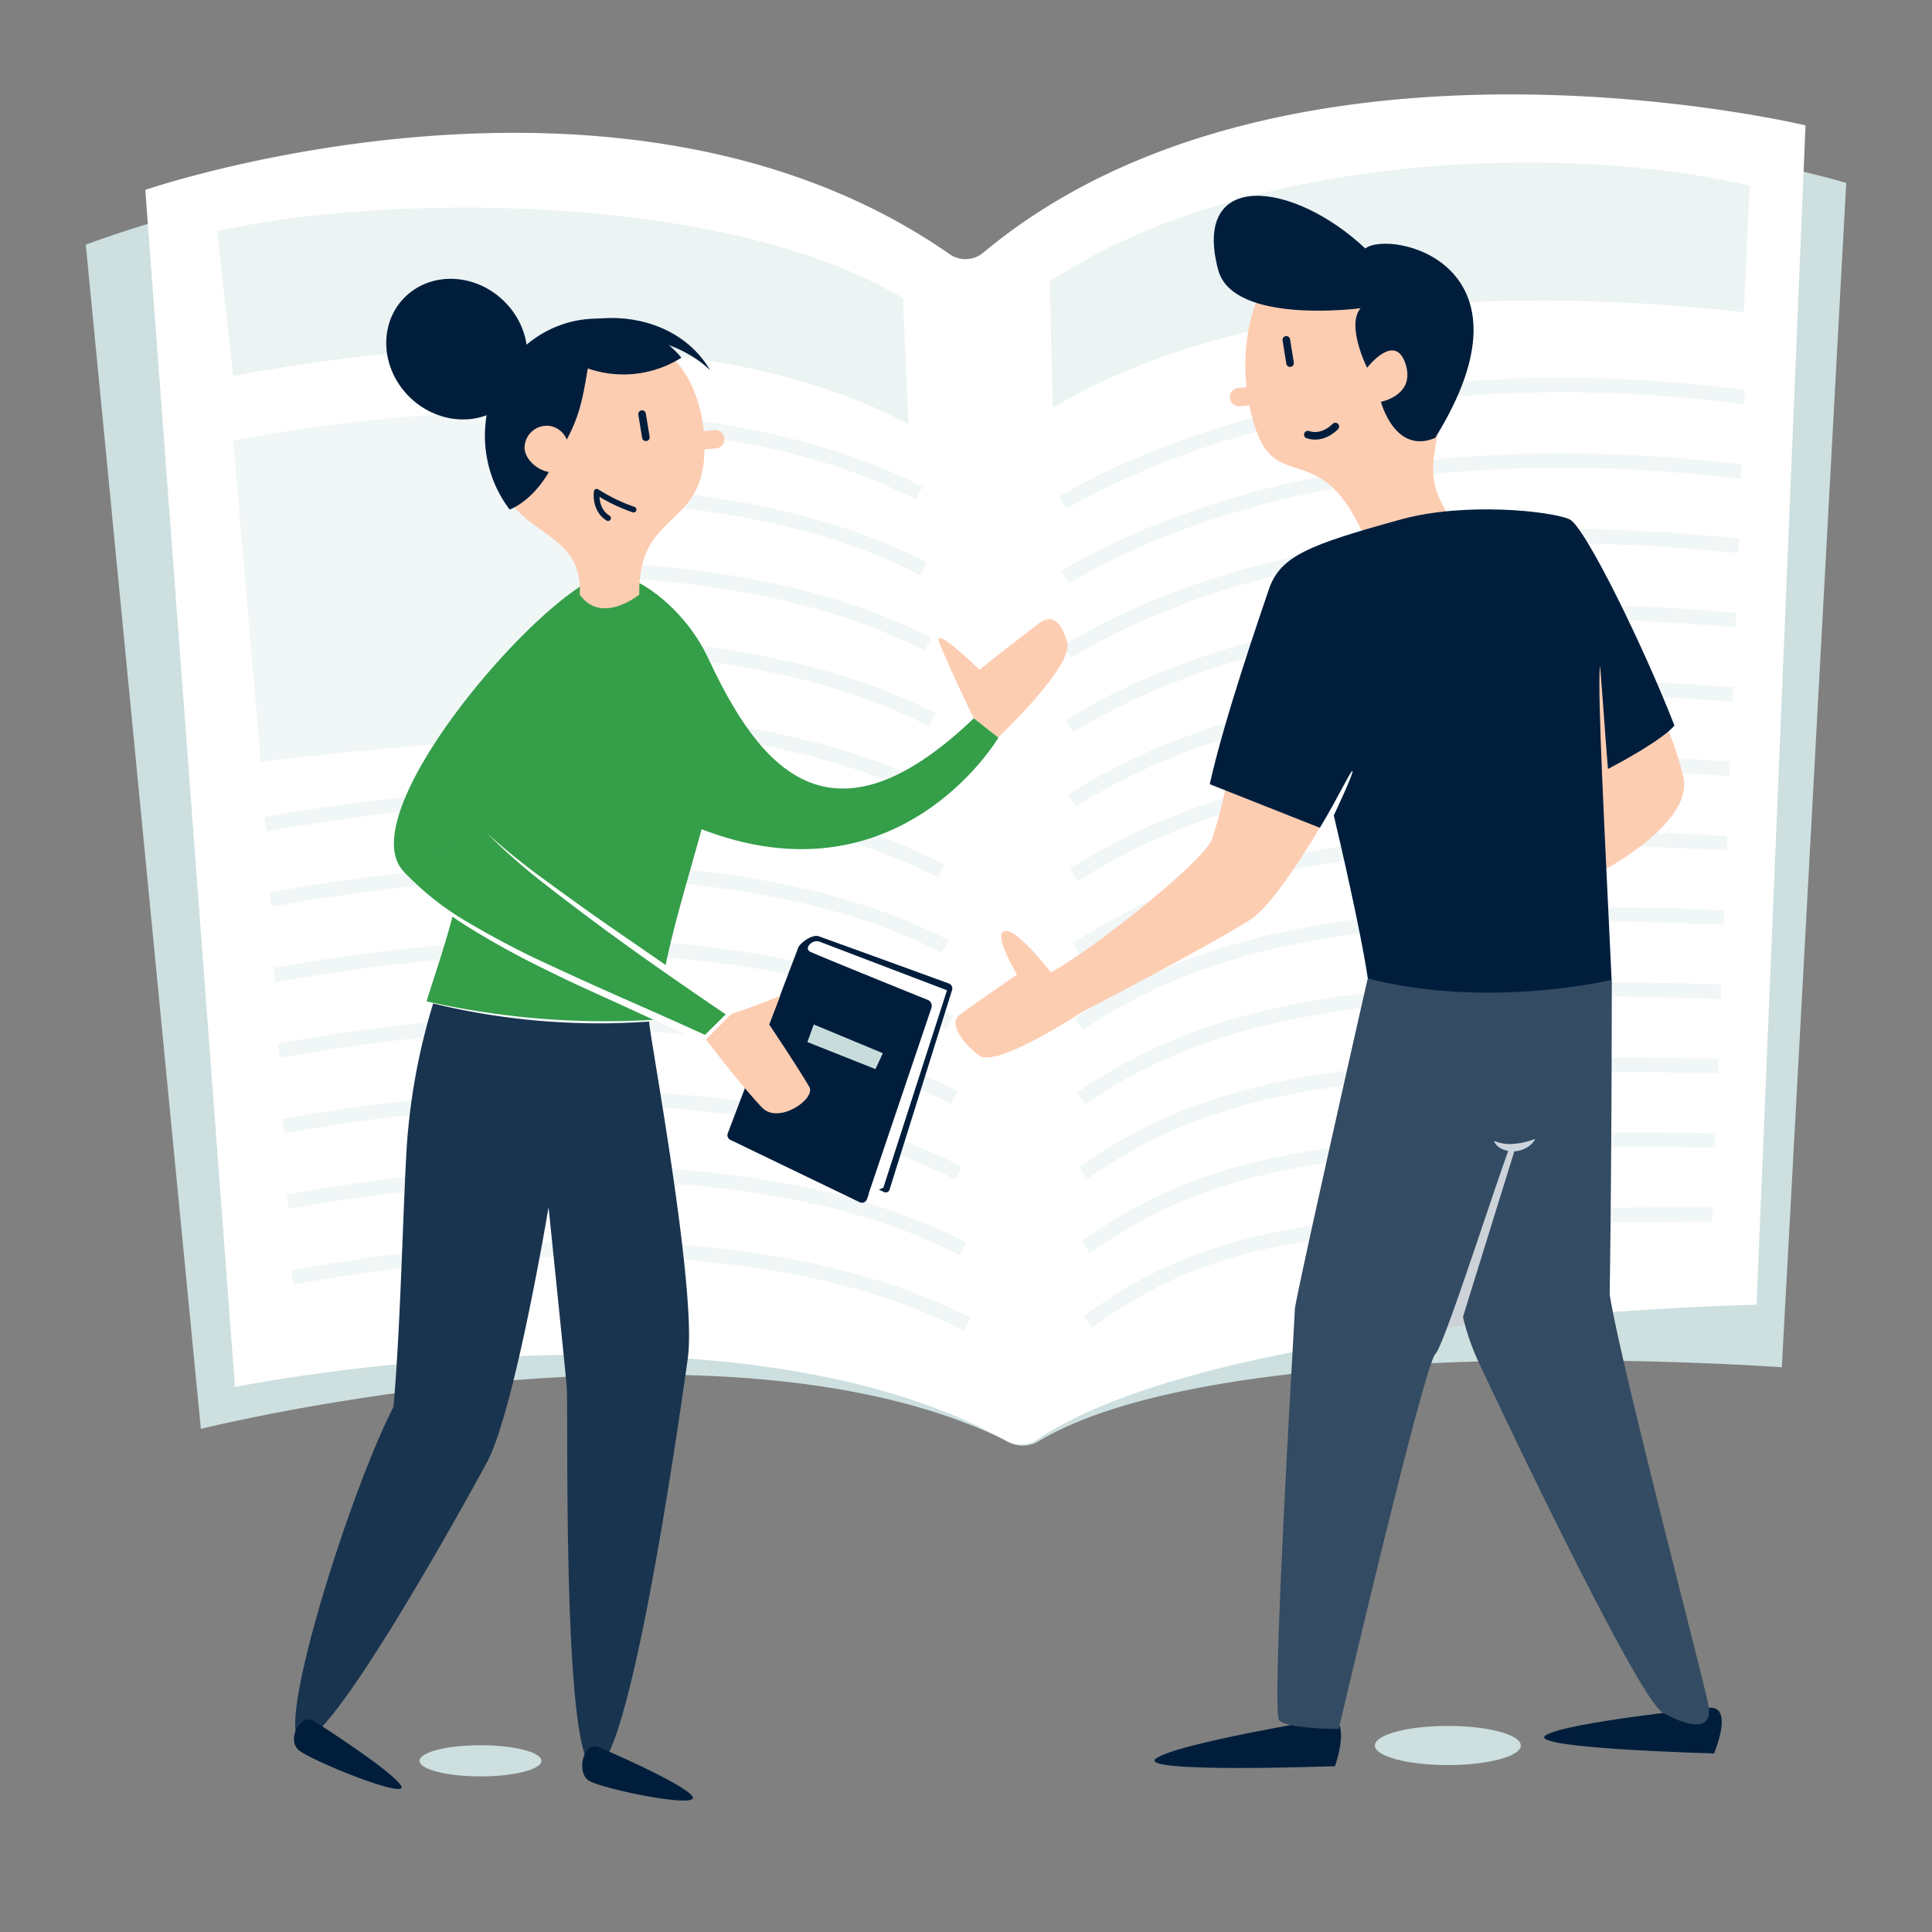 <svg id="Layer_1" data-name="Layer 1" xmlns="http://www.w3.org/2000/svg" viewBox="0 0 300 300"><rect x="0" y="0" width="300" height="300" fill="#808080" stroke="none"/><defs><style>.cls-1{fill:#cddfdf;}.cls-2{fill:#fff;}.cls-10,.cls-11,.cls-13,.cls-3{fill:none;}.cls-3{stroke:#f1f6f6;stroke-width:2.24px;}.cls-10,.cls-3{stroke-miterlimit:10;}.cls-4{fill:#ecf3f3;}.cls-5{fill:#f1f6f6;}.cls-6{fill:#ccd2d8;}.cls-7{fill:#001e3c;}.cls-8{fill:#334b63;}.cls-9{fill:#fdcdb2;}.cls-10,.cls-11,.cls-13{stroke:#001e3c;stroke-linecap:round;}.cls-10,.cls-11{stroke-width:1.18px;}.cls-11,.cls-13{stroke-linejoin:round;}.cls-12{fill:#349e49;}.cls-13{stroke-width:0.89px;}.cls-14{fill:#19344f;}.cls-15{fill:#ccd4dd;}.cls-16{fill:#c8dcdc;}</style></defs><title>service-b1</title><path class="cls-1" d="M152.52,39.57C201.26,2.92,286.68,28.4,286.68,28.4l-10,183.91s-85.7-6.25-115.42,11.48a4.61,4.61,0,0,1-4.45.21c-44.23-22.43-125.62-2.12-125.62-2.12L13.32,38S94.68,6.57,147.7,39.78A4.27,4.27,0,0,0,152.52,39.57Z"/><path class="cls-2" d="M152.7,39.22C199.64.06,280.36,19.47,280.36,19.47l-7.6,183.13s-82.8,1.68-111.68,20.92a4.57,4.57,0,0,1-4.79.24c-42.63-24-119.81-8.39-119.81-8.39L22.56,29.49s74-25.5,124.93,10A4.31,4.31,0,0,0,152.7,39.22Z"/><path class="cls-3" d="M142.72,76.58C121.09,65.3,84.88,60.75,37.87,69.28"/><path class="cls-3" d="M143.4,88.32C121.77,77,85.56,72.49,38.55,81"/><path class="cls-3" d="M144.08,100.05C122.45,88.76,86.25,84.22,39.23,92.74"/><path class="cls-3" d="M144.76,111.78C123.13,100.5,86.93,96,39.91,104.48"/><path class="cls-3" d="M145.44,123.52c-21.63-11.29-57.83-15.83-104.85-7.31"/><path class="cls-3" d="M146.12,135.25C124.49,124,88.29,119.42,41.27,128"/><path class="cls-3" d="M146.8,147C125.17,135.7,89,131.16,42,139.68"/><path class="cls-3" d="M147.48,158.72c-21.63-11.29-57.83-15.83-104.85-7.31"/><path class="cls-3" d="M148.17,170.45c-21.64-11.28-57.84-15.83-104.86-7.3"/><path class="cls-3" d="M148.85,182.19C127.22,170.9,91,166.36,44,174.88"/><path class="cls-3" d="M149.53,193.92c-21.63-11.29-57.84-15.83-104.85-7.31"/><path class="cls-3" d="M150.21,205.65c-21.63-11.28-57.84-15.83-104.85-7.3"/><path class="cls-3" d="M165,78.06c21.08-12.27,58.48-22.71,105.84-16.37"/><path class="cls-3" d="M165.38,89.62c21-12.44,56.61-22.16,105-16.39"/><path class="cls-3" d="M165.74,101.18C186.55,88.57,220.47,79.57,270,84.76"/><path class="cls-3" d="M166.09,112.75C186.76,100,219,91.69,269.51,96.3"/><path class="cls-3" d="M166.45,124.31c20.53-13,51-20.51,102.61-16.47"/><path class="cls-3" d="M166.8,135.87c20.4-13.14,49.11-20,101.8-16.5"/><path class="cls-3" d="M167.16,147.43c20.26-13.31,47.23-19.4,101-16.52"/><path class="cls-3" d="M167.51,159c20.12-13.48,45.36-18.85,100.18-16.54"/><path class="cls-3" d="M167.87,170.55c20-13.65,43.48-18.3,99.37-16.57"/><path class="cls-3" d="M168.22,182.11c19.85-13.82,41.61-17.74,98.57-16.59"/><path class="cls-3" d="M168.58,193.68c19.71-14,39.73-17.2,97.75-16.62"/><path class="cls-3" d="M168.93,205.24c19.57-14.17,37.86-16.65,96.95-16.65"/><path class="cls-4" d="M33.71,35.89c25.79-5.82,78.63-6.24,106.51,10.41l.83,19.55C119.42,54.28,83.22,49.62,36.2,58.36Z"/><path class="cls-5" d="M32.61,65.74l2.9-.61a257.21,257.21,0,0,1,46.18-4.59c3,0,5.8.09,8.31.25l2.92.2,3.89,57.4L93,118.13c-1.46-.1-3.21-.15-5.2-.15-16.91,0-46.59,3.59-46.89,3.63l-3.45.42Z"/><path class="cls-2" d="M81.69,63.9c2.86,0,5.58.07,8.09.24l3.43,50.64c-1.6-.1-3.43-.15-5.43-.15-17.32,0-47.29,3.65-47.29,3.65L36.2,68.41A254.12,254.12,0,0,1,81.69,63.9m0-6.71a260.67,260.67,0,0,0-46.87,4.66L29,63.07,29.52,69l4.28,49.86.6,6.93,6.9-.84c.29,0,29.77-3.6,46.48-3.6,1.91,0,3.59,0,5,.14l7.67.52-.52-7.67L96.47,63.69l-.4-5.86-5.85-.38c-2.58-.17-5.45-.26-8.53-.26Z"/><path class="cls-4" d="M271.7,28.82C238.83,21.33,190.52,25.2,163,43.76l.48,19.57c21.45-13.06,58.36-20.26,107.3-14.85Z"/><polygon class="cls-6" points="230 171 221.2 206.66 232.09 205.24 246.29 168.22 230 171"/><path class="cls-7" d="M205.88,266.91s-23.2,3.81-26.38,6.15,27.8,1.19,27.8,1.19S210.15,266.18,205.88,266.91Z"/><path class="cls-7" d="M265.28,265.19s-22.12,2.23-25.27,4.27,26.14,2.81,26.14,2.81S269.36,264.75,265.28,265.19Z"/><path class="cls-8" d="M212.39,151.93c-.44,1.76-11.33,50.07-11.33,51.39s-3.74,62.51-2.42,63.83,9.24,1.32,9.24,1.32,13.21-56.45,15-58.22c1.36-1.36,8.47-23.74,11.55-32.18l.83.33-8.09,26.08a36.59,36.59,0,0,0,2.31,6.77c1.83,4,24.76,52.49,28.72,54.69s7.93,3.08,7.05-1.32-13.65-53-15.3-63.61c.33-21.46.33-48.86.33-48.86Z"/><path class="cls-7" d="M135.36,184.17l1.91.93a.62.62,0,0,0,.86-.38l9.71-31a.82.82,0,0,0-.49-1c-3.71-1.36-20.16-7.32-20.16-7.32-1.11-.42-3.14,1.16-3.3,1.9L113,176a.81.81,0,0,0,.41,1l20.1,9.69a.81.81,0,0,0,1.1-.46l.75-2.07"/><path class="cls-2" d="M144.64,156.48a1,1,0,0,0-.54-1.2c-3.57-1.44-17.31-7-18.32-7.51s.42-2.1,1.66-1.48l19.61,7.48-9.88,30.65-2.31,1Z"/><path class="cls-9" d="M212,83.7C205.35,68,198.58,76.54,195.12,67c-4.22-11.63-.4-26.37,7.15-27.29,7.19-.88,18.85-3.35,20.72,7.48,3.81,22-4.46,23.5,2.33,33.35C225,86.38,212,83.7,212,83.7Z"/><line class="cls-10" x1="199.74" y1="52.77" x2="200.32" y2="56.38"/><path class="cls-11" d="M207.35,66.23s-1.88,2.06-4.27,1.26"/><path class="cls-7" d="M222.85,68c-6.27,2.64-8.42-5.61-8.42-5.61s5.45-1,3.8-5.94-5.95.66-5.95.66-3.3-6.61-1-9.25c0,0-19.81,2.64-22.12-5.94C185,26.26,200.73,28,212,38.58,215.92,35.61,239.69,40.89,222.85,68Z"/><path class="cls-9" d="M190.33,122.14a64.88,64.88,0,0,1-2.15,8.22c-1.74,3.93-19.52,17.82-25,20.62-1.81-2.28-5-6-6.61-6.36-3.12-.74,1.36,6.72,1.36,6.72s-6.17,4.21-9,6.31c-1.58,1.17.43,4.32,3.15,6.27s15.83-6.71,15.83-6.71,21.13-11,26.42-14.53c2.83-1.88,7.18-8.45,10.61-14.14Z"/><path class="cls-9" d="M247.44,136s15.31-7.62,14-15.1a50,50,0,0,0-2.6-8c-2.31,2.64-13.53-17.39-13.53-17.39Z"/><path class="cls-7" d="M248.43,103.45c-.38,4.46.72,25.26,1.82,48.7,0,0-19.15,4.62-37.86-.22-1-7-4.6-22.5-5.28-25.31,0,0,3.15-6.66,2.9-6.87s-2.09,3.87-5.06,8.79l-17.1-6.77c2.29-10.33,7.87-26.34,9.14-30.15,1.76-5.28,6.16-7,20.69-11,9.68-2.64,22.89-1.32,26,0,2.39,1,11.67,20.07,16.33,32.05-2,2.3-8.59,5.83-10.33,6.74C249.21,113.85,248.49,102.83,248.43,103.45Z"/><path class="cls-12" d="M95.08,89.09c-7.92-.66-40.61,36-32.68,45.89l8,6.82c-1.39,5.39-2.83,9.33-4.16,13.69a126.09,126.09,0,0,0,35.85,2.82c1-12.87,7.4-28.33,9.8-42.15C114.56,101,101.34,89.61,95.08,89.09Z"/><path class="cls-9" d="M99.26,92.33c-.22-13.2,10.13-10.12,10.13-22.67S101.68,51,93.76,51,75.93,55.8,75.93,66.8c0,17.83,14.75,13.43,14.09,25.53C93.43,97.12,99.26,92.33,99.26,92.33Z"/><path class="cls-7" d="M89.4,49.81a17.06,17.06,0,0,1,16.41,5.73,16.87,16.87,0,0,1-14.54,1.67C90.54,61.64,90,64.58,88,68.26a3.42,3.42,0,0,0-2.63-2.12,3.45,3.45,0,0,0-3.89,3c-.28,1.94,1.87,3.86,3.74,4.15,0,0-2.2,4.19-6.07,5.84a18.65,18.65,0,0,1-3.51-7.89C73.74,61.35,79.92,51.75,89.4,49.81Z"/><path class="cls-7" d="M93.71,52s10.13-.66,16.56,5.48c-3.72-6.32-10.83-8.46-16.65-8.06C86.12,50,93.71,52,93.71,52Z"/><ellipse class="cls-7" cx="70.94" cy="54.21" rx="10.45" ry="11.41" transform="translate(-17.28 67.97) rotate(-46.25)"/><line class="cls-10" x1="99.7" y1="64.3" x2="100.29" y2="67.9"/><path class="cls-13" d="M98.38,79.13a26.6,26.6,0,0,1-5.72-2.77s-.39,2.77,1.76,4.09"/><path class="cls-12" d="M62.4,135c7.92,9.91,26.41,16.84,47.21,26.41l4-4s-30.7-20.47-38-28.06"/><path class="cls-2" d="M62.4,135A43.28,43.28,0,0,0,73,143.41a132.2,132.2,0,0,0,12,6.28q6.17,2.87,12.4,5.61c4.15,1.84,8.31,3.67,12.44,5.56l-.66.12,4-3.95.08.87c-6.52-4.43-13-8.89-19.36-13.57-3.16-2.35-6.33-4.7-9.42-7.15a90.24,90.24,0,0,1-8.87-7.81,105,105,0,0,0,9.18,7.4c3.18,2.33,6.37,4.63,9.6,6.88l9.72,6.71c3.24,2.22,6.51,4.42,9.78,6.6l.58.38-.49.49-4,4-.28.29-.38-.17L97,156.29c-4.13-1.89-8.29-3.73-12.36-5.77a131.24,131.24,0,0,1-12-6.61A41.77,41.77,0,0,1,62.4,135Z"/><path class="cls-9" d="M151.21,111.54s-3.09-6.27-5.29-11.55c-1.42-3.41,6.17,4,6.17,4s6.29-5,9.35-7.27c1.7-1.25,3.3-.55,4.29,3.08S155,114.51,155,114.51"/><path class="cls-9" d="M113.57,157.43s3.54-1.11,7.59-2.81l-1.73,4.45s4.32,6.42,6.24,9.7c1.08,1.82-4.79,5.93-7.37,3.19-3.52-3.74-8.69-10.57-8.69-10.57Z"/><path class="cls-12" d="M110.27,102.85c7.59,16,18.49,30.15,40.94,8.69l3.82,3s-15.45,26.31-46.48,14.07"/><path class="cls-14" d="M67.26,155.82a98,98,0,0,0-3.87,19.44c-.69,6.27-1.1,30.76-2.31,43.25C54.14,232,42.26,270,46.88,270.34S71.31,235,75.6,227.09s9.58-39.62,9.58-39.62,2.48,24.06,2.81,27.69-.83,59.8,4.45,59.47S105.26,222,106.8,210.92c1.49-10.72-6.11-51-6-52.29A109.29,109.29,0,0,1,67.26,155.82Z"/><path class="cls-7" d="M93,271.3s12.89,5.49,14.49,7.59-13.84-1.05-16-2.36S90.65,270.26,93,271.3Z"/><path class="cls-7" d="M48.87,267.31s12.17,7.75,13.42,10-14-3.91-15.91-5.55S46.64,265.86,48.87,267.31Z"/><path class="cls-15" d="M232.12,177.19a6.13,6.13,0,0,0,3.12.4,9.17,9.17,0,0,0,1.57-.25,13.57,13.57,0,0,0,1.53-.48l0,.1a3.42,3.42,0,0,1-1.34,1.28,4.44,4.44,0,0,1-1.71.53,4.32,4.32,0,0,1-1.81-.25,2.67,2.67,0,0,1-1.47-1.23Z"/><polygon class="cls-16" points="126.36 159.08 137.09 163.54 135.94 166.01 125.37 161.81 126.36 159.08"/><ellipse class="cls-1" cx="74.61" cy="273.42" rx="9.46" ry="2.42"/><ellipse class="cls-1" cx="224.82" cy="271.04" rx="11.33" ry="3.04"/><path class="cls-9" d="M195,60a1.43,1.43,0,1,1,.25,2.84l-2.83.25a1.43,1.43,0,0,1-.25-2.84Z"/><path class="cls-9" d="M110.94,66.8a1.42,1.42,0,0,1,.25,2.83l-2.84.25a1.42,1.42,0,1,1-.25-2.83Z"/></svg>